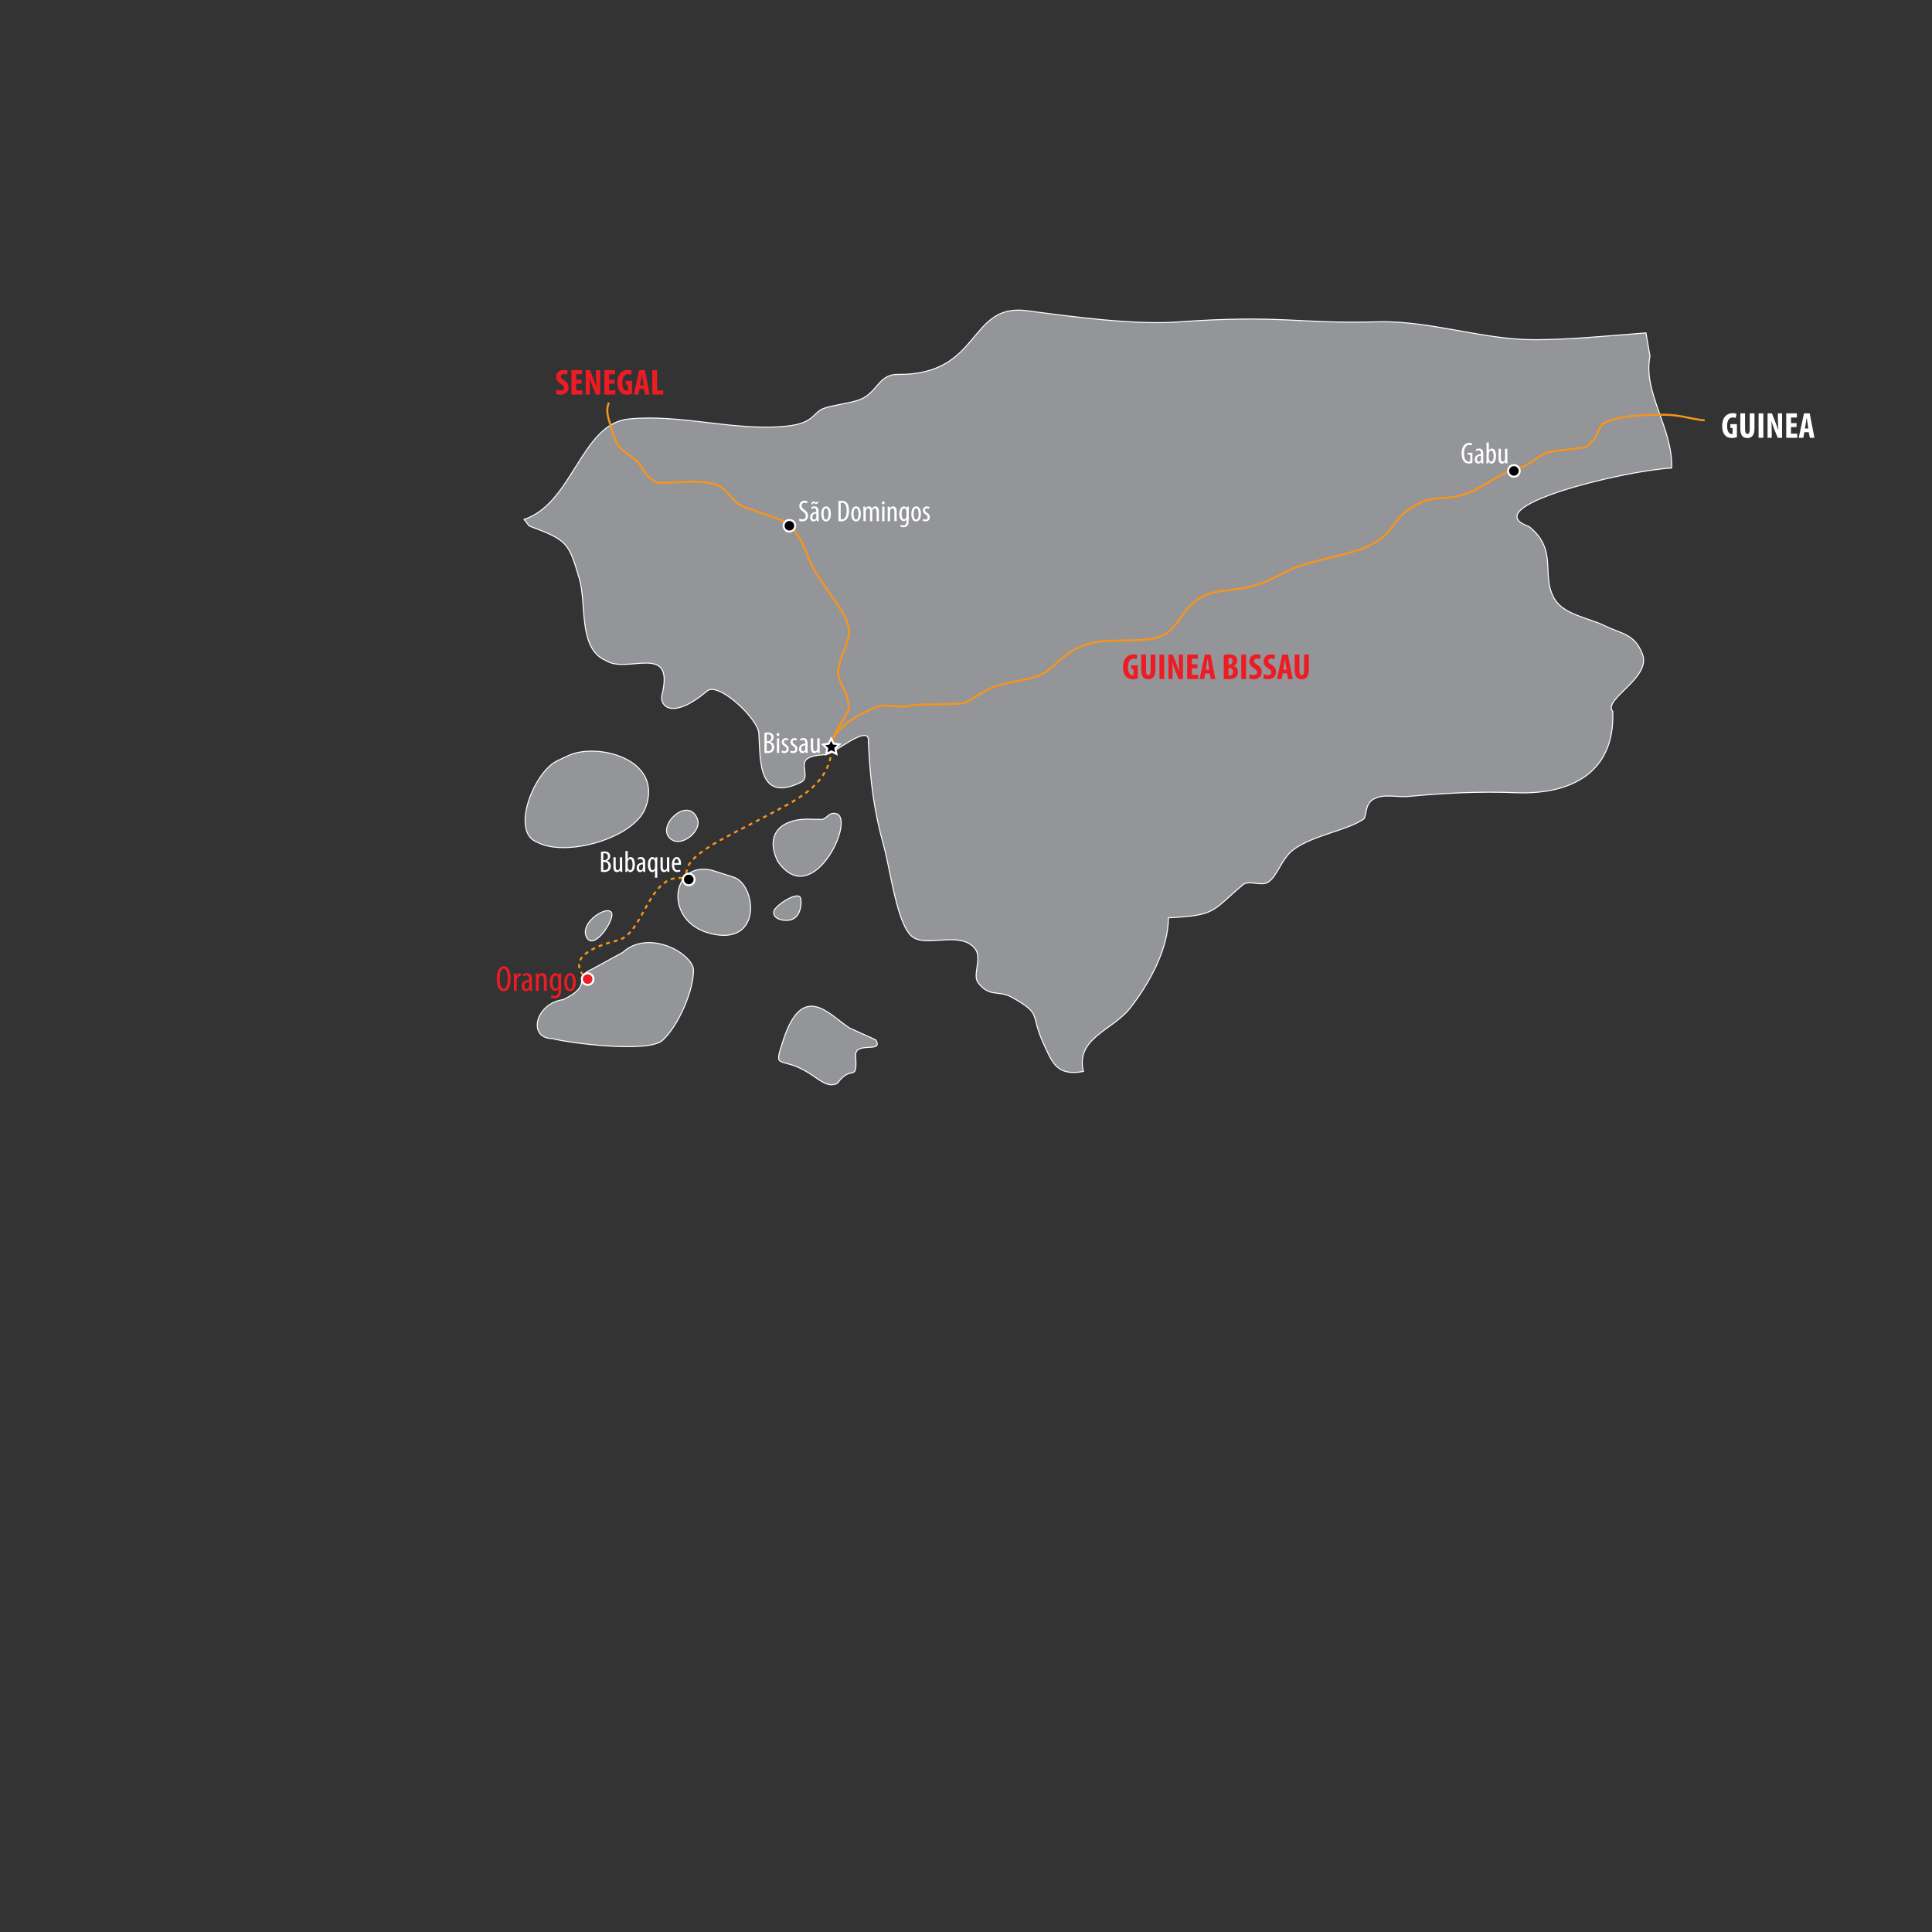 <?xml version="1.0" encoding="utf-8"?>
<!-- Generator: Adobe Illustrator 15.0.0, SVG Export Plug-In . SVG Version: 6.00 Build 0)  -->
<!DOCTYPE svg PUBLIC "-//W3C//DTD SVG 1.1//EN" "http://www.w3.org/Graphics/SVG/1.1/DTD/svg11.dtd">
<svg version="1.1" id="Layer_1" xmlns="http://www.w3.org/2000/svg" xmlns:xlink="http://www.w3.org/1999/xlink" x="0px" y="0px"
	 width="960px" height="960px" viewBox="0 0 960 960" enable-background="new 0 0 960 960" xml:space="preserve">
<rect x="0" y="0" width="960" height="960" fill="#333333" stroke="none"/>
<g id="MAP">
	<g id="RGB_MAP">
		<path id="RGB_5_" fill="#939598" stroke="#FFFFFF" stroke-width="0.5" stroke-linecap="round" d="M277.055,377.953
			c-11.688,5.336-23.754,35.625-9.992,40.609c14.363,7.512,48.109-2.07,53.727-17.285c9.117-24.688-25.301-32.699-39.047-25.516
			L277.055,377.953z"/>
		<path id="RGB_4_" fill="#939598" stroke="#FFFFFF" stroke-width="0.5" stroke-linecap="round" d="M353.93,432.48
			c-20.305-5.156-24.785,25.387-0.879,31.395c26.199,6.59,22.762-24.832,11.191-28.113L353.93,432.48z"/>
		<path id="RGB_3_" fill="#939598" stroke="#FFFFFF" stroke-width="0.5" stroke-linecap="round" d="M293.93,481.699
			c-9.844,4.219,1.406,7.5-14.062,15c-14.062,1.875-17.812,19.379-5.375,19.363c7.551,2.156,47.621,7.324,54.727,0.879
			c7.852-7.117,15.879-25.473,15.336-35.711c-2.219-8.758-22.969-19.219-35.156-7.969L293.93,481.699z"/>
		<path id="RGB_2_" fill="#939598" stroke="#FFFFFF" stroke-width="0.5" stroke-linecap="round" d="M422.051,510.766
			c-9.996-6.559-23.121-23.441-32.812,5.938c-5.309,16.09-1.895,7.316,12.812,16.562c5.332,3.348,9.375,7.5,14.062,5
			c7.309-10.008,9.812,0.531,9.066-13.75c-0.395-7.395,14.078-0.832,9.996-7.812L422.051,510.766z"/>
		<path id="RGB_1_" fill="#939598" stroke="#FFFFFF" stroke-width="0.5" stroke-linecap="round" d="M400.496,407.016
			c-12.027,0.312-20.633,7.184-14.07,20.934c17.879,26.02,40.629-24.684,27.824-23.773c-2.152-0.402-3.668,2.758-5.945,2.992
			L400.496,407.016z"/>
		<path id="RBG" fill="#939598" stroke="#FFFFFF" stroke-width="0.5" stroke-linecap="round" d="M817.875,165.41
			c-19.035,1.508-37.719,3.297-54.727,3.398c-26.074,0.152-52.516-9.637-78.633-8.906c-40.012,1.117-47.152-3.668-99.652,0.082
			c-21.488,1.531-52.691-2.691-74.488-5.59c-29.633-3.941-22.457,32.066-64.219,31.641C435.992,185.934,436.094,195.93,426,199
			c-4.98,1.512-10.746,2.113-15.828,3.633c-6.586,1.957-4.84,7.508-18.859,9.051c-25.746,2.844-52.809-6.098-78.867-3.508
			c-23.672,2.352-27.773,41.844-52.031,49.93l2.578,3.281c18.91,7,19.586,8.152,24.875,26.207
			c3.785,12.875-0.766,34.707,13.254,40.672c10.629,6.875,34.379-9.375,27.773,17.219c-1.215,5.281,5.039,12.465,22.258-1.926
			c5.281-5.609,26.215,14.082,25.938,21.238c0.746,12.973-0.52,34.449,21.035,23.84c4.438-2.18-0.836-9.234,3.066-11.648
			c4.066-2.512,8.359-1.199,11.801-3c5.508-2.879,19.379-13.848,18.473-5.426c1.066,20.844,2.715,33.793,7.777,52.199
			c3.312,12.035,6.594,39.824,14.539,45.043c7.234,4.754,23.387-3.254,30.594,5.449c3.938,4.746-1.391,13.195,1.656,17.094
			c5.887,7.555,10.004,3.344,16.996,7.32c15.039,8.547,8.621,7.902,15.383,22.637c4.344,9.465,6.531,16.633,19.93,14.094
			c-4.008-16.598,14.473-20.301,23.289-31.586c9.48-12.117,18.957-29.359,18.941-44.762c23.941-1.234,21.254-3.105,37.031-16.422
			c2.98-2.512,9.125,0.961,12.57-1.305c4.633-3.047,6.691-11.953,12.758-16.305c9.93-7.125,26.059-9.254,34.523-14.914
			c1.848-1.227,0.367-7.312,4.988-9.973c5.09-2.934,11.715-0.852,17.25-1.375c17.461-1.648,35.602-2.609,53.246-1.871
			c26.391,1.105,49.57-8.875,48.457-40.355c-5.285-5.895,19.25-16.664,14.766-28.43c-3.91-10.277-10.438-10.086-18.801-14.188
			c-8.035-3.941-20.266-5.465-24.918-13.285c-6.965-11.719,2.031-24.246-12.656-35.988c-27.426-9.629,46.34-27.734,70.863-29.082
			c0.629-19.914-14.43-37.492-10.781-55.547L817.875,165.41z"/>
		<path id="RGB_8_" fill="#939598" stroke="#FFFFFF" stroke-width="0.5" stroke-linecap="round" d="M334.227,417.504
			c5.223,2.898,14.582-4.734,12.297-10.586C341.711,394.598,324.273,411.957,334.227,417.504z"/>
		<path id="RGB_7_" fill="#939598" stroke="#FFFFFF" stroke-width="0.5" stroke-linecap="round" d="M291.426,465.613
			c3.574,7.094,13.434-7.797,12.59-11.652C302.895,448.891,287.676,458.129,291.426,465.613z"/>
		<path id="RGB_6_" fill="#939598" stroke="#FFFFFF" stroke-width="0.5" stroke-linecap="round" d="M384.5,452.855
			c-0.762,4.215,6.051,5.172,8.996,4.035c3.809-1.461,4.965-6.488,4.422-10.273C397.246,441.93,385.027,449.934,384.5,452.855z"/>
	</g>
</g>
<g id="PAT">
	<g>
		<g>
			<path fill="none" stroke="#F7941E" stroke-linejoin="round" d="M413.461,369.199c0,0.337-0.004,0.671-0.014,1.002"/>
			<path fill="none" stroke="#F7941E" stroke-linejoin="round" stroke-dasharray="2.028,2.028" d="M413.333,372.226
				c-1.603,18.44-17.919,25.352-32.902,33.411c-19.54,10.511-41.45,19.502-39.146,29.49"/>
			<path fill="none" stroke="#F7941E" stroke-linejoin="round" d="M341.583,436.093c0.116,0.301,0.255,0.604,0.417,0.907
				c-0.326-0.104-0.648-0.198-0.964-0.281"/>
			<path fill="none" stroke="#F7941E" stroke-linejoin="round" stroke-dasharray="1.966,1.966" d="M339.106,436.335
				c-16.835-2.238-19.213,27.663-32.083,30.91c-7.79,1.965-26.071,7.222-16.642,18.077"/>
			<path fill="none" stroke="#F7941E" stroke-linejoin="round" d="M291.041,486.044c0.224,0.232,0.46,0.468,0.709,0.706"/>
		</g>
	</g>
	<path fill="none" stroke="#F7941E" d="M413.613,367.641c1.809-5.684,8.27-13.367,8.125-15.938
		c-0.625-10.938-6.723-12.656-5.047-20.23c2.438-11.008,8.957-15.457,2.059-27.027c-5.355-8.992-12.285-16.223-16.508-26.129
		c-2.492-5.84-5.539-14.32-11.004-18.117c-4.027-2.793-10.906-4.406-15.746-6.32c-3.617-1.43-6.422-1.617-9.492-4.219
		c-3.09-2.605-4.965-6.289-8.621-8.129c-7.961-3.992-21.656-1.188-30.637-1.707c-5.941-2.496-7.484-7.648-9.992-10.305
		c-3.25-3.441-5.852-3.906-9.211-7.676c-2.141-2.402-3.5-8.496-4.688-12.203c-1.362-4.238-1.466-6.967-0.257-9.597"/>
	<path fill="none" stroke="#F7941E" d="M847.055,208.887c-8.648-0.938-11.559-2.762-20.648-2.812
		c-7.375-0.039-24.32,0.344-30.043,4.621c-1.473,1.098-3.082,6.332-4.621,7.98c-4.789,5.094-2.492,3.059-9.652,4.281
		c-4.395,0.746-9.531,0.75-13.902,2.129c-3.633,1.145-7.852,6.301-15.352,8.176c-8.73,2.184-15.805,9.281-24.844,12.188
		c-13.125,4.219-15.922-0.953-29.02,8.445c-5.566,4.008-7.734,10.074-13.094,13.98c-11.852,8.629-32.359,9.074-46.07,15.82
		c-7.125,3.508-11.734,6.348-20.266,8.234c-7.391,1.633-16.957,1.062-23.504,5.246c-11.234,7.184-10.137,18.789-25.531,20.504
		c-16.758,1.867-28.836-2.41-42.938,9.566c-5.477,4.656-7.184,7.238-13.305,9.141c-9.121,2.828-16.461,2.258-25.453,7.34
		c-12.062,6.809-6.445,5.676-20.508,6.254c-7.266,0.301-11.922-0.336-17.812,0.938c-3.836,0.836-9.801-1.012-13.594,0
		c-5.492,1.465-20.156,8.906-23.285,16.723"/>
</g>
<g id="LAK">
</g>
<g id="DOT">
	<path stroke="#FFFFFF" d="M755.13,234.001c0,1.59-1.296,2.879-2.88,2.879c-1.594,0-2.881-1.289-2.881-2.879
		c0-1.588,1.287-2.881,2.881-2.881C753.834,231.12,755.13,232.413,755.13,234.001z"/>
	<path stroke="#FFFFFF" d="M395.13,261.251c0,1.59-1.296,2.879-2.88,2.879c-1.594,0-2.881-1.289-2.881-2.879
		c0-1.588,1.287-2.881,2.881-2.881C393.834,258.37,395.13,259.663,395.13,261.251z"/>
	<path stroke="#FFFFFF" d="M345.13,437.001c0,1.59-1.296,2.879-2.88,2.879c-1.594,0-2.881-1.289-2.881-2.879
		c0-1.588,1.287-2.881,2.881-2.881C343.834,434.12,345.13,435.413,345.13,437.001z"/>
	<path fill="#ED1C24" stroke="#FFFFFF" d="M294.88,486.501c0,1.59-1.296,2.879-2.88,2.879c-1.594,0-2.881-1.289-2.881-2.879
		c0-1.588,1.287-2.881,2.881-2.881C293.584,483.62,294.88,484.913,294.88,486.501z"/>
	<g>
		<polygon points="411.033,371.92 408.978,369.994 411.769,369.546 412.98,367.016 414.266,369.505 417.063,369.868 415.07,371.86 
			415.595,374.616 413.078,373.35 410.599,374.695 		"/>
		<path fill="#FFFFFF" d="M412.997,368.139l0.944,1.829l2.049,0.266l-1.461,1.46l0.385,2.021l-1.845-0.928l-1.82,0.987l0.319-2.037
			l-1.505-1.41l2.043-0.328L412.997,368.139 M412.963,365.894l-0.868,1.812l-0.665,1.387l-1.526,0.245l-2.013,0.323l1.488,1.394
			l1.119,1.048l-0.237,1.515l-0.313,1.998l1.778-0.964l1.361-0.738l1.378,0.693l1.811,0.911l-0.379-1.991l-0.286-1.5l1.086-1.085
			l1.438-1.438l-2.017-0.261l-1.529-0.198l-0.704-1.364L412.963,365.894L412.963,365.894z"/>
	</g>
</g>
<g id="CIT_VIS">
</g>
<g id="CIT">
	<g>
		<rect x="396.594" y="248.605" fill="none" width="364.195" height="85.051"/>
		<path fill="#FFFFFF" d="M397.269,257.654c0.33,0.225,0.945,0.405,1.44,0.405c1.065,0,1.695-0.69,1.695-1.709
			c0-0.93-0.54-1.5-1.335-2.1c-0.81-0.555-1.905-1.5-1.905-2.805c0-1.53,1.065-2.655,2.67-2.655c0.63,0,1.17,0.195,1.41,0.375
			l-0.27,0.99c-0.255-0.18-0.675-0.345-1.2-0.345c-1.005,0-1.47,0.75-1.47,1.44c0,1.005,0.525,1.395,1.485,2.085
			c1.215,0.855,1.755,1.785,1.755,2.91c0,1.74-1.215,2.835-2.835,2.835c-0.69,0-1.41-0.225-1.695-0.435L397.269,257.654z"/>
		<path fill="#FFFFFF" d="M406.764,257.339c0,0.555,0.015,1.185,0.075,1.65h-1.035l-0.075-0.765h-0.045
			c-0.315,0.555-0.825,0.885-1.455,0.885c-0.96,0-1.71-0.81-1.71-2.07c0-1.83,1.455-2.625,3.09-2.64v-0.225
			c0-0.975-0.255-1.635-1.155-1.635c-0.45,0-0.855,0.135-1.2,0.375l-0.255-0.81c0.315-0.225,0.975-0.48,1.695-0.48
			c1.455,0,2.07,0.945,2.07,2.565V257.339z M403.224,250.575c-0.015-0.795,0.315-1.41,0.93-1.41c0.3,0,0.525,0.135,0.735,0.27
			c0.225,0.12,0.39,0.255,0.6,0.255c0.225,0,0.36-0.105,0.375-0.54h0.615c0,0.825-0.3,1.335-0.945,1.335
			c-0.27,0-0.525-0.135-0.735-0.255s-0.375-0.255-0.57-0.255c-0.225,0-0.33,0.21-0.36,0.6H403.224z M405.639,255.225
			c-0.6,0-1.995,0.12-1.995,1.695c0,0.96,0.48,1.29,0.885,1.29c0.51,0,0.93-0.375,1.065-1.095c0.03-0.135,0.045-0.285,0.045-0.42
			V255.225z"/>
		<path fill="#FFFFFF" d="M412.854,255.359c0,2.805-1.29,3.75-2.415,3.75c-1.305,0-2.355-1.185-2.355-3.735
			c0-2.64,1.185-3.75,2.43-3.75C411.819,251.625,412.854,252.839,412.854,255.359z M409.239,255.359c0,1.2,0.21,2.835,1.26,2.835
			c0.99,0,1.2-1.695,1.2-2.835c0-1.11-0.21-2.82-1.23-2.82C409.434,252.54,409.239,254.25,409.239,255.359z"/>
		<path fill="#FFFFFF" d="M416.604,249.03c0.435-0.135,0.975-0.195,1.545-0.195c1.065,0,1.815,0.27,2.37,0.765
			c0.78,0.675,1.365,1.98,1.365,4.095c0,2.31-0.57,3.57-1.215,4.275c-0.66,0.735-1.62,1.08-2.79,1.08
			c-0.465,0-0.945-0.03-1.275-0.105V249.03z M417.744,258.059c0.165,0.03,0.33,0.03,0.435,0.03c1.275,0,2.505-0.93,2.505-4.365
			c0-2.55-0.78-3.945-2.4-3.945c-0.18,0-0.39,0.015-0.54,0.06V258.059z"/>
		<path fill="#FFFFFF" d="M427.748,255.359c0,2.805-1.29,3.75-2.415,3.75c-1.305,0-2.355-1.185-2.355-3.735
			c0-2.64,1.185-3.75,2.43-3.75C426.713,251.625,427.748,252.839,427.748,255.359z M424.133,255.359c0,1.2,0.21,2.835,1.26,2.835
			c0.99,0,1.2-1.695,1.2-2.835c0-1.11-0.21-2.82-1.23-2.82C424.328,252.54,424.133,254.25,424.133,255.359z"/>
		<path fill="#FFFFFF" d="M429.039,253.604c0-0.855-0.045-1.29-0.06-1.875h1.005l0.06,0.9h0.03c0.315-0.585,0.87-1.005,1.635-1.005
			c0.675,0,1.245,0.315,1.515,1.11h0.03c0.195-0.36,0.45-0.66,0.72-0.825c0.285-0.195,0.63-0.285,1.005-0.285
			c0.975,0,1.74,0.705,1.74,2.565v4.8h-1.14v-4.545c0-0.945-0.135-1.86-1.02-1.86c-0.48,0-0.9,0.405-1.065,1.095
			c-0.03,0.18-0.045,0.405-0.045,0.645v4.665h-1.14v-4.755c0-0.795-0.135-1.65-1.005-1.65c-0.48,0-0.945,0.405-1.08,1.185
			c-0.03,0.18-0.045,0.39-0.045,0.615v4.605h-1.14V253.604z"/>
		<path fill="#FFFFFF" d="M439.583,249.854c0,0.45-0.27,0.75-0.705,0.75c-0.375,0-0.66-0.3-0.66-0.75c0-0.45,0.3-0.75,0.675-0.75
			C439.313,249.104,439.583,249.405,439.583,249.854z M438.338,258.989v-7.26h1.155v7.26H438.338z"/>
		<path fill="#FFFFFF" d="M441.098,253.604c0-0.855-0.045-1.29-0.06-1.875h1.005l0.06,0.885h0.03c0.315-0.585,0.9-0.99,1.665-0.99
			c1.005,0,1.755,0.735,1.755,2.49v4.875h-1.155v-4.665c0-0.87-0.165-1.725-1.005-1.725c-0.48,0-0.945,0.405-1.08,1.17
			c-0.045,0.18-0.06,0.405-0.06,0.66v4.56h-1.155V253.604z"/>
		<path fill="#FFFFFF" d="M451.553,258.059c0,1.905-0.24,2.625-0.72,3.165c-0.435,0.48-1.11,0.765-1.935,0.765
			c-0.615,0-1.215-0.15-1.59-0.36l0.27-0.9c0.285,0.15,0.765,0.315,1.35,0.315c0.915,0,1.485-0.57,1.485-2.22v-0.735h-0.03
			c-0.24,0.57-0.78,0.885-1.395,0.885c-1.29,0-2.13-1.455-2.13-3.584c0-2.67,1.215-3.765,2.295-3.765c0.765,0,1.125,0.51,1.35,0.915
			h0.03l0.06-0.81h1.02c-0.015,0.495-0.06,1.14-0.06,2.265V258.059z M450.413,254.234c0-0.18-0.015-0.375-0.06-0.525
			c-0.12-0.495-0.39-1.095-1.05-1.095c-0.84,0-1.29,1.125-1.29,2.729c0,1.845,0.585,2.685,1.29,2.685c0.36,0,0.81-0.165,1.035-1.035
			c0.06-0.225,0.075-0.45,0.075-0.66V254.234z"/>
		<path fill="#FFFFFF" d="M457.613,255.359c0,2.805-1.29,3.75-2.415,3.75c-1.305,0-2.355-1.185-2.355-3.735
			c0-2.64,1.185-3.75,2.43-3.75C456.578,251.625,457.613,252.839,457.613,255.359z M453.998,255.359c0,1.2,0.21,2.835,1.26,2.835
			c0.99,0,1.2-1.695,1.2-2.835c0-1.11-0.21-2.82-1.23-2.82C454.193,252.54,453.998,254.25,453.998,255.359z"/>
		<path fill="#FFFFFF" d="M458.708,257.789c0.255,0.165,0.705,0.375,1.17,0.375c0.645,0,1.065-0.405,1.065-1.05
			c0-0.555-0.195-0.93-0.93-1.425c-0.945-0.6-1.455-1.23-1.455-2.055c0-1.185,0.87-2.01,1.995-2.01c0.57,0,0.99,0.195,1.29,0.375
			l-0.3,0.87c-0.285-0.195-0.585-0.33-0.975-0.33c-0.615,0-0.93,0.45-0.93,0.93c0,0.479,0.18,0.75,0.9,1.245
			c0.84,0.54,1.5,1.2,1.5,2.205c0,1.455-0.99,2.16-2.19,2.16c-0.525,0-1.11-0.165-1.425-0.42L458.708,257.789z"/>
	</g>
	<g>
		<rect x="378.934" y="363.734" fill="none" width="364.191" height="85.051"/>
		<path fill="#FFFFFF" d="M379.849,364.163c0.48-0.12,1.035-0.195,1.68-0.195c0.915,0,1.695,0.195,2.235,0.705
			c0.435,0.405,0.66,1.005,0.66,1.725c0,1.035-0.57,1.845-1.56,2.235v0.045c1.17,0.315,1.875,1.26,1.875,2.58
			c0,0.84-0.27,1.515-0.72,2.01c-0.57,0.645-1.515,0.915-2.67,0.915c-0.735,0-1.185-0.045-1.5-0.105V364.163z M380.988,368.302
			h0.525c0.945,0,1.755-0.72,1.755-1.785c0-0.93-0.435-1.65-1.665-1.65c-0.27,0-0.48,0.03-0.615,0.075V368.302z M380.988,373.207
			c0.135,0.03,0.33,0.06,0.585,0.06c1.185,0,1.965-0.705,1.965-2.01c0-1.395-0.96-2.055-2.04-2.07h-0.51V373.207z"/>
		<path fill="#FFFFFF" d="M387.273,364.987c0,0.45-0.27,0.75-0.705,0.75c-0.375,0-0.66-0.3-0.66-0.75c0-0.45,0.3-0.75,0.675-0.75
			C387.003,364.237,387.273,364.538,387.273,364.987z M386.028,374.122v-7.26h1.155v7.26H386.028z"/>
		<path fill="#FFFFFF" d="M388.593,372.922c0.255,0.165,0.705,0.375,1.17,0.375c0.645,0,1.065-0.405,1.065-1.05
			c0-0.555-0.195-0.93-0.93-1.425c-0.945-0.6-1.455-1.23-1.455-2.055c0-1.185,0.87-2.01,1.995-2.01c0.57,0,0.99,0.195,1.29,0.375
			l-0.3,0.87c-0.285-0.195-0.585-0.33-0.975-0.33c-0.615,0-0.93,0.45-0.93,0.93c0,0.479,0.18,0.75,0.9,1.245
			c0.84,0.54,1.5,1.2,1.5,2.205c0,1.455-0.99,2.16-2.19,2.16c-0.525,0-1.11-0.165-1.425-0.42L388.593,372.922z"/>
		<path fill="#FFFFFF" d="M392.928,372.922c0.255,0.165,0.705,0.375,1.17,0.375c0.645,0,1.065-0.405,1.065-1.05
			c0-0.555-0.195-0.93-0.93-1.425c-0.945-0.6-1.455-1.23-1.455-2.055c0-1.185,0.87-2.01,1.995-2.01c0.57,0,0.99,0.195,1.29,0.375
			l-0.3,0.87c-0.285-0.195-0.585-0.33-0.975-0.33c-0.615,0-0.93,0.45-0.93,0.93c0,0.479,0.18,0.75,0.9,1.245
			c0.84,0.54,1.5,1.2,1.5,2.205c0,1.455-0.99,2.16-2.19,2.16c-0.525,0-1.11-0.165-1.425-0.42L392.928,372.922z"/>
		<path fill="#FFFFFF" d="M401.283,372.472c0,0.555,0.015,1.185,0.075,1.65h-1.035l-0.075-0.765h-0.045
			c-0.315,0.555-0.825,0.885-1.455,0.885c-0.96,0-1.71-0.81-1.71-2.07c0-1.83,1.455-2.625,3.09-2.64v-0.225
			c0-0.975-0.255-1.635-1.155-1.635c-0.45,0-0.855,0.135-1.2,0.375l-0.255-0.81c0.315-0.225,0.975-0.48,1.695-0.48
			c1.455,0,2.07,0.945,2.07,2.565V372.472z M400.158,370.357c-0.6,0-1.995,0.12-1.995,1.695c0,0.96,0.48,1.29,0.885,1.29
			c0.51,0,0.93-0.375,1.065-1.095c0.03-0.135,0.045-0.285,0.045-0.42V370.357z"/>
		<path fill="#FFFFFF" d="M407.268,372.142c0,0.795,0.045,1.44,0.06,1.98h-1.005l-0.09-0.765h-0.03
			c-0.21,0.36-0.765,0.885-1.545,0.885c-1.26,0-1.77-0.99-1.77-2.79v-4.59h1.155v4.425c0,1.14,0.18,1.98,0.975,1.98
			c0.675,0,0.975-0.63,1.035-0.96c0.045-0.195,0.06-0.42,0.06-0.66v-4.785h1.155V372.142z"/>
	</g>
	<g>
		<rect x="297.719" y="422.859" fill="none" width="364.195" height="85.051"/>
		<path fill="#FFFFFF" d="M298.634,423.276c0.48-0.12,1.035-0.195,1.68-0.195c0.915,0,1.695,0.195,2.235,0.705
			c0.435,0.405,0.66,1.005,0.66,1.725c0,1.035-0.57,1.845-1.56,2.235v0.045c1.17,0.315,1.875,1.26,1.875,2.58
			c0,0.84-0.27,1.515-0.72,2.01c-0.57,0.645-1.515,0.915-2.67,0.915c-0.735,0-1.185-0.045-1.5-0.105V423.276z M299.773,427.416
			h0.525c0.945,0,1.755-0.72,1.755-1.785c0-0.93-0.435-1.65-1.665-1.65c-0.27,0-0.48,0.03-0.615,0.075V427.416z M299.773,432.32
			c0.135,0.03,0.33,0.06,0.585,0.06c1.185,0,1.965-0.705,1.965-2.01c0-1.395-0.96-2.055-2.04-2.07h-0.51V432.32z"/>
		<path fill="#FFFFFF" d="M309.163,431.255c0,0.795,0.045,1.44,0.06,1.98h-1.005l-0.09-0.765h-0.03
			c-0.21,0.36-0.765,0.885-1.545,0.885c-1.26,0-1.77-0.99-1.77-2.79v-4.59h1.155v4.425c0,1.14,0.18,1.98,0.975,1.98
			c0.675,0,0.975-0.63,1.035-0.96c0.045-0.195,0.06-0.42,0.06-0.66v-4.785h1.155V431.255z"/>
		<path fill="#FFFFFF" d="M310.768,422.856h1.14v3.99h0.03c0.375-0.72,0.915-0.975,1.545-0.975c1.14,0,1.98,1.29,1.98,3.675
			c0,2.61-1.08,3.81-2.205,3.81c-0.765,0-1.155-0.45-1.44-1.065h-0.06l-0.075,0.945h-0.975c0.015-0.42,0.06-1.245,0.06-1.74V422.856
			z M311.908,430.686c0,0.165,0.015,0.315,0.045,0.45c0.27,1.065,0.765,1.26,1.095,1.26c0.93,0,1.26-1.26,1.26-2.805
			c0-1.455-0.345-2.729-1.29-2.729c-0.54,0-0.975,0.66-1.08,1.29c-0.015,0.165-0.03,0.33-0.03,0.495V430.686z"/>
		<path fill="#FFFFFF" d="M320.593,431.585c0,0.555,0.015,1.185,0.075,1.65h-1.035l-0.075-0.765h-0.045
			c-0.315,0.555-0.825,0.885-1.455,0.885c-0.96,0-1.71-0.81-1.71-2.07c0-1.83,1.455-2.625,3.09-2.64v-0.225
			c0-0.975-0.255-1.635-1.155-1.635c-0.45,0-0.855,0.135-1.2,0.375l-0.255-0.81c0.315-0.225,0.975-0.48,1.695-0.48
			c1.455,0,2.07,0.945,2.07,2.565V431.585z M319.468,429.471c-0.6,0-1.995,0.12-1.995,1.695c0,0.96,0.48,1.29,0.885,1.29
			c0.51,0,0.93-0.375,1.065-1.095c0.03-0.135,0.045-0.285,0.045-0.42V429.471z"/>
		<path fill="#FFFFFF" d="M325.453,432.485h-0.045c-0.24,0.495-0.75,0.87-1.41,0.87c-1.155,0-2.085-1.275-2.085-3.66
			c0-2.565,1.065-3.825,2.28-3.825c0.45,0,1.005,0.21,1.35,0.945l0.03,0.015l0.06-0.855h1.02c-0.015,0.495-0.06,1.155-0.06,2.265
			v7.875h-1.14V432.485z M325.453,428.69c0-0.15-0.015-0.33-0.03-0.48c-0.09-0.75-0.54-1.35-1.065-1.35
			c-0.945,0-1.29,1.26-1.29,2.775c0,1.53,0.375,2.76,1.275,2.76c0.345,0,0.81-0.21,1.05-1.2c0.045-0.195,0.06-0.42,0.06-0.615
			V428.69z"/>
		<path fill="#FFFFFF" d="M332.562,431.255c0,0.795,0.045,1.44,0.06,1.98h-1.005l-0.09-0.765h-0.03
			c-0.21,0.36-0.765,0.885-1.545,0.885c-1.26,0-1.77-0.99-1.77-2.79v-4.59h1.155v4.425c0,1.14,0.18,1.98,0.975,1.98
			c0.675,0,0.975-0.63,1.035-0.96c0.045-0.195,0.06-0.42,0.06-0.66v-4.785h1.155V431.255z"/>
		<path fill="#FFFFFF" d="M334.993,429.71c0,2.235,0.885,2.7,1.71,2.7c0.51,0,0.915-0.12,1.2-0.27l0.195,0.84
			c-0.405,0.21-1.02,0.345-1.605,0.345c-1.74,0-2.64-1.425-2.64-3.645c0-2.34,1.005-3.81,2.46-3.81c1.47,0,2.07,1.56,2.07,3.18
			c0,0.285-0.015,0.48-0.03,0.66H334.993z M337.272,428.855c0.015-1.44-0.525-2.085-1.08-2.085c-0.765,0-1.14,1.095-1.185,2.085
			H337.272z"/>
	</g>
	<g>
		<rect x="725.777" y="219.859" fill="none" width="364.195" height="85.051"/>
		<path fill="#FFFFFF" d="M731.643,229.992c-0.421,0.18-1.155,0.345-1.785,0.345c-0.885,0-1.71-0.24-2.385-0.975
			c-0.735-0.78-1.23-2.175-1.215-4.035c0.015-3.945,2.024-5.28,3.81-5.28c0.63,0,1.125,0.12,1.425,0.285l-0.255,0.99
			c-0.271-0.135-0.615-0.24-1.155-0.24c-1.26,0-2.625,1.005-2.625,4.14c0,3.12,1.186,4.125,2.4,4.125c0.39,0,0.614-0.06,0.705-0.12
			v-3.3h-1.306v-0.96h2.386V229.992z"/>
		<path fill="#FFFFFF" d="M737.027,228.597c0,0.555,0.015,1.185,0.075,1.65h-1.035l-0.075-0.765h-0.045
			c-0.314,0.555-0.825,0.885-1.455,0.885c-0.96,0-1.71-0.81-1.71-2.07c0-1.83,1.455-2.625,3.09-2.64v-0.225
			c0-0.975-0.255-1.635-1.154-1.635c-0.45,0-0.855,0.135-1.2,0.375l-0.255-0.81c0.314-0.225,0.975-0.48,1.694-0.48
			c1.455,0,2.07,0.945,2.07,2.565V228.597z M735.902,226.482c-0.6,0-1.995,0.12-1.995,1.695c0,0.96,0.48,1.29,0.886,1.29
			c0.51,0,0.93-0.375,1.064-1.095c0.03-0.135,0.045-0.285,0.045-0.42V226.482z"/>
		<path fill="#FFFFFF" d="M738.647,219.868h1.14v3.99h0.03c0.375-0.72,0.915-0.975,1.545-0.975c1.14,0,1.98,1.29,1.98,3.675
			c0,2.61-1.08,3.81-2.205,3.81c-0.766,0-1.155-0.45-1.44-1.065h-0.06l-0.075,0.945h-0.975c0.015-0.42,0.06-1.245,0.06-1.74V219.868
			z M739.787,227.697c0,0.165,0.016,0.315,0.045,0.45c0.271,1.065,0.766,1.26,1.096,1.26c0.93,0,1.26-1.26,1.26-2.805
			c0-1.455-0.345-2.729-1.29-2.729c-0.54,0-0.975,0.66-1.08,1.29c-0.015,0.165-0.03,0.33-0.03,0.495V227.697z"/>
		<path fill="#FFFFFF" d="M748.997,228.267c0,0.795,0.045,1.44,0.06,1.98h-1.005l-0.09-0.765h-0.03
			c-0.21,0.36-0.765,0.885-1.545,0.885c-1.26,0-1.77-0.99-1.77-2.79v-4.59h1.154v4.425c0,1.14,0.181,1.98,0.976,1.98
			c0.675,0,0.975-0.63,1.035-0.96c0.045-0.195,0.06-0.42,0.06-0.66v-4.785h1.155V228.267z"/>
	</g>
	<g>
		<rect x="275.787" y="183.581" fill="none" width="97.119" height="22.68"/>
		<path fill="#ED1C24" d="M276.561,193.623c0.486,0.27,1.332,0.468,1.998,0.468c1.099,0,1.657-0.576,1.657-1.368
			c0-0.882-0.541-1.314-1.566-1.98c-1.657-1.008-2.287-2.287-2.287-3.385c0-1.944,1.297-3.565,3.817-3.565
			c0.81,0,1.566,0.216,1.908,0.432l-0.378,2.035c-0.342-0.216-0.864-0.414-1.53-0.414c-1.009,0-1.495,0.612-1.495,1.26
			c0,0.72,0.36,1.098,1.657,1.891c1.62,0.972,2.196,2.197,2.196,3.475c0,2.214-1.639,3.673-3.997,3.673
			c-0.973,0-1.908-0.252-2.323-0.486L276.561,193.623z"/>
		<path fill="#ED1C24" d="M289.037,190.706h-2.755v3.277h3.114v2.053h-5.474V183.9h5.276v2.053h-2.917v2.791h2.755V190.706z"/>
		<path fill="#ED1C24" d="M291.014,196.036V183.9h2.161l1.872,4.753c0.379,0.937,0.955,2.503,1.297,3.547h0.036
			c-0.072-1.279-0.234-3.385-0.234-5.618V183.9h2.07v12.136h-2.16l-1.854-4.609c-0.414-1.026-0.954-2.575-1.242-3.655h-0.036
			c0.072,1.225,0.162,3.097,0.162,5.546v2.719H291.014z"/>
		<path fill="#ED1C24" d="M305.417,190.706h-2.755v3.277h3.114v2.053h-5.474V183.9h5.276v2.053h-2.917v2.791h2.755V190.706z"/>
		<path fill="#ED1C24" d="M314.128,195.711c-0.522,0.216-1.62,0.432-2.503,0.432c-1.404,0-2.467-0.396-3.259-1.206
			c-1.044-1.008-1.603-2.809-1.566-4.897c0.054-4.412,2.557-6.248,5.168-6.248c0.918,0,1.584,0.18,1.962,0.36l-0.396,2.034
			c-0.36-0.18-0.811-0.27-1.387-0.27c-1.621,0-2.899,1.099-2.899,4.25c0,2.917,1.135,3.979,2.251,3.979
			c0.216,0,0.378-0.018,0.469-0.054v-2.935h-1.099v-1.927h3.259V195.711z"/>
		<path fill="#ED1C24" d="M317.817,193.263l-0.54,2.773h-2.287l2.629-12.136h2.827l2.358,12.136h-2.286l-0.522-2.773H317.817z
			 M319.78,191.426l-0.396-2.539c-0.126-0.738-0.288-1.963-0.396-2.755h-0.055c-0.126,0.81-0.306,2.053-0.432,2.755l-0.45,2.539
			H319.78z"/>
		<path fill="#ED1C24" d="M324.134,183.9h2.359v10.137h3.097v1.999h-5.456V183.9z"/>
	</g>
	<g>
		<rect x="855.287" y="205.081" fill="none" width="97.119" height="22.68"/>
		<path fill="#FFFFFF" d="M863.064,217.211c-0.521,0.216-1.619,0.432-2.502,0.432c-1.404,0-2.467-0.396-3.26-1.206
			c-1.043-1.008-1.602-2.809-1.566-4.897c0.055-4.412,2.557-6.248,5.168-6.248c0.918,0,1.584,0.18,1.963,0.36l-0.396,2.034
			c-0.359-0.18-0.811-0.27-1.387-0.27c-1.619,0-2.898,1.099-2.898,4.25c0,2.917,1.135,3.979,2.25,3.979
			c0.217,0,0.379-0.018,0.469-0.054v-2.935h-1.098v-1.927h3.258V217.211z"/>
		<path fill="#FFFFFF" d="M867.113,205.4v7.886c0,1.783,0.523,2.323,1.152,2.323c0.686,0,1.17-0.486,1.17-2.323V205.4h2.359v7.472
			c0,3.115-1.188,4.808-3.512,4.808c-2.537,0-3.527-1.747-3.527-4.79v-7.49H867.113z"/>
		<path fill="#FFFFFF" d="M876.186,205.4v12.136h-2.359V205.4H876.186z"/>
		<path fill="#FFFFFF" d="M878.291,217.536V205.4h2.16l1.873,4.753c0.379,0.937,0.955,2.503,1.297,3.547h0.035
			c-0.072-1.279-0.234-3.385-0.234-5.618V205.4h2.07v12.136h-2.16l-1.854-4.609c-0.414-1.026-0.955-2.575-1.242-3.655h-0.037
			c0.072,1.225,0.162,3.097,0.162,5.546v2.719H878.291z"/>
		<path fill="#FFFFFF" d="M892.693,212.206h-2.756v3.277h3.115v2.053h-5.475V205.4h5.277v2.053h-2.918v2.791h2.756V212.206z"/>
		<path fill="#FFFFFF" d="M896.598,214.763l-0.541,2.773h-2.285l2.627-12.136h2.828l2.357,12.136h-2.285l-0.523-2.773H896.598z
			 M898.561,212.926l-0.396-2.539c-0.127-0.738-0.289-1.963-0.396-2.755h-0.055c-0.125,0.81-0.305,2.053-0.432,2.755l-0.449,2.539
			H898.561z"/>
	</g>
	<g>
		<rect x="246.26" y="479.939" fill="none" width="50.074" height="20.395"/>
		<path fill="#ED1C24" d="M253.714,486.236c0,4.556-1.548,6.303-3.511,6.303c-2.017,0-3.367-2.143-3.367-6.23
			c0-4.016,1.458-6.194,3.565-6.194C252.472,480.115,253.714,482.365,253.714,486.236z M248.276,486.326
			c0,2.504,0.486,4.988,2.035,4.988s1.962-2.646,1.962-5.023c0-2.27-0.414-4.951-1.98-4.951
			C248.763,481.34,248.276,483.859,248.276,486.326z"/>
		<path fill="#ED1C24" d="M255.35,485.931c0-0.738-0.054-1.603-0.072-2.251h1.242l0.072,1.387h0.036
			c0.288-0.828,1.026-1.513,1.837-1.513c0.108,0,0.198,0,0.288,0.019v1.404c-0.09,0-0.18,0-0.288,0
			c-0.882,0-1.531,0.811-1.675,1.801c-0.036,0.233-0.054,0.504-0.054,0.791v4.826h-1.387V485.931z"/>
		<path fill="#ED1C24" d="M264.315,490.414c0,0.666,0.018,1.422,0.09,1.98h-1.243l-0.09-0.918h-0.054
			c-0.378,0.666-0.99,1.062-1.746,1.062c-1.152,0-2.053-0.973-2.053-2.485c0-2.196,1.747-3.151,3.709-3.169v-0.27
			c0-1.171-0.306-1.963-1.386-1.963c-0.541,0-1.026,0.162-1.44,0.45l-0.306-0.973c0.378-0.271,1.17-0.576,2.035-0.576
			c1.747,0,2.484,1.134,2.484,3.079V490.414z M262.965,487.875c-0.72,0-2.395,0.145-2.395,2.035c0,1.152,0.576,1.549,1.062,1.549
			c0.612,0,1.116-0.451,1.278-1.314c0.036-0.162,0.054-0.343,0.054-0.505V487.875z"/>
		<path fill="#ED1C24" d="M266.275,485.931c0-1.026-0.054-1.548-0.072-2.251h1.206l0.072,1.062h0.036
			c0.378-0.702,1.08-1.188,1.999-1.188c1.206,0,2.106,0.882,2.106,2.989v5.852h-1.386v-5.6c0-1.045-0.198-2.07-1.207-2.07
			c-0.576,0-1.134,0.486-1.296,1.404c-0.054,0.216-0.072,0.486-0.072,0.792v5.474h-1.387V485.931z"/>
		<path fill="#ED1C24" d="M278.823,491.278c0,2.286-0.288,3.151-0.864,3.799c-0.522,0.576-1.333,0.919-2.323,0.919
			c-0.738,0-1.458-0.181-1.909-0.433l0.324-1.081c0.342,0.181,0.918,0.379,1.621,0.379c1.098,0,1.782-0.684,1.782-2.665v-0.882
			h-0.036c-0.288,0.684-0.937,1.062-1.675,1.062c-1.548,0-2.557-1.747-2.557-4.304c0-3.205,1.458-4.52,2.755-4.52
			c0.918,0,1.35,0.612,1.62,1.099h0.036l0.072-0.973h1.224c-0.018,0.594-0.072,1.369-0.072,2.719V491.278z M277.455,486.688
			c0-0.217-0.018-0.451-0.072-0.631c-0.144-0.594-0.468-1.314-1.261-1.314c-1.008,0-1.548,1.351-1.548,3.277
			c0,2.215,0.702,3.223,1.548,3.223c0.433,0,0.973-0.198,1.243-1.242c0.072-0.27,0.09-0.541,0.09-0.793V486.688z"/>
		<path fill="#ED1C24" d="M286.095,488.037c0,3.367-1.548,4.502-2.899,4.502c-1.566,0-2.827-1.423-2.827-4.484
			c0-3.168,1.422-4.501,2.917-4.501C284.853,483.554,286.095,485.012,286.095,488.037z M281.755,488.037
			c0,1.44,0.252,3.403,1.513,3.403c1.188,0,1.44-2.034,1.44-3.403c0-1.332-0.252-3.385-1.477-3.385
			C281.99,484.652,281.755,486.705,281.755,488.037z"/>
	</g>
	<g>
		<rect x="557.594" y="324.94" fill="none" width="98.74" height="20.395"/>
		<path fill="#ED1C24" d="M565.372,337.071c-0.522,0.216-1.62,0.432-2.503,0.432c-1.404,0-2.467-0.396-3.259-1.206
			c-1.044-1.008-1.603-2.809-1.566-4.897c0.054-4.412,2.557-6.248,5.167-6.248c0.919,0,1.585,0.18,1.963,0.36l-0.396,2.035
			c-0.359-0.18-0.81-0.27-1.386-0.27c-1.62,0-2.899,1.099-2.899,4.25c0,2.917,1.135,3.979,2.251,3.979
			c0.216,0,0.378-0.018,0.468-0.054v-2.935h-1.098v-1.927h3.259V337.071z"/>
		<path fill="#ED1C24" d="M569.42,325.26v7.887c0,1.782,0.522,2.322,1.152,2.322c0.685,0,1.171-0.486,1.171-2.322v-7.887h2.358
			v7.472c0,3.115-1.188,4.808-3.511,4.808c-2.539,0-3.529-1.747-3.529-4.79v-7.49H569.42z"/>
		<path fill="#ED1C24" d="M578.492,325.26v12.136h-2.358V325.26H578.492z"/>
		<path fill="#ED1C24" d="M580.598,337.396V325.26h2.16l1.873,4.753c0.378,0.937,0.954,2.503,1.297,3.547h0.035
			c-0.072-1.278-0.234-3.385-0.234-5.618v-2.683h2.071v12.136h-2.161l-1.854-4.609c-0.415-1.026-0.955-2.575-1.243-3.655h-0.036
			c0.072,1.225,0.162,3.097,0.162,5.546v2.719H580.598z"/>
		<path fill="#ED1C24" d="M594.998,332.066h-2.754v3.277h3.115v2.053h-5.475V325.26h5.275v2.053h-2.916v2.791h2.754V332.066z"/>
		<path fill="#ED1C24" d="M598.903,334.623l-0.54,2.773h-2.287l2.629-12.136h2.827l2.358,12.136h-2.286l-0.522-2.773H598.903z
			 M600.866,332.786l-0.396-2.539c-0.126-0.738-0.288-1.963-0.396-2.755h-0.055c-0.126,0.81-0.306,2.052-0.432,2.755l-0.45,2.539
			H600.866z"/>
		<path fill="#ED1C24" d="M608.082,325.44c0.721-0.162,1.675-0.234,2.684-0.234c1.134,0,2.232,0.144,3.078,0.864
			c0.648,0.54,0.918,1.35,0.918,2.196c0,1.081-0.558,2.125-1.746,2.647v0.072c1.404,0.396,2.143,1.549,2.143,2.899
			c0,0.991-0.324,1.783-0.9,2.377c-0.72,0.792-1.944,1.224-3.979,1.224c-0.9,0-1.656-0.054-2.197-0.144V325.44z M610.441,330.248
			h0.504c0.846,0,1.494-0.72,1.494-1.71c0-0.882-0.414-1.567-1.368-1.567c-0.271,0-0.486,0.018-0.63,0.072V330.248z
			 M610.441,335.631c0.144,0.036,0.324,0.036,0.521,0.036c0.973,0,1.747-0.594,1.747-1.818c0-1.225-0.829-1.854-1.765-1.854h-0.504
			V335.631z"/>
		<path fill="#ED1C24" d="M619.135,325.26v12.136h-2.358V325.26H619.135z"/>
		<path fill="#ED1C24" d="M620.971,334.983c0.485,0.27,1.332,0.468,1.998,0.468c1.098,0,1.656-0.576,1.656-1.369
			c0-0.882-0.54-1.314-1.566-1.98c-1.656-1.008-2.287-2.287-2.287-3.385c0-1.944,1.297-3.565,3.817-3.565
			c0.811,0,1.567,0.216,1.909,0.432l-0.379,2.035c-0.342-0.216-0.863-0.414-1.53-0.414c-1.008,0-1.494,0.612-1.494,1.26
			c0,0.72,0.36,1.098,1.656,1.891c1.62,0.972,2.196,2.197,2.196,3.475c0,2.214-1.638,3.673-3.996,3.673
			c-0.973,0-1.909-0.252-2.323-0.486L620.971,334.983z"/>
		<path fill="#ED1C24" d="M628.062,334.983c0.485,0.27,1.332,0.468,1.998,0.468c1.098,0,1.656-0.576,1.656-1.369
			c0-0.882-0.54-1.314-1.566-1.98c-1.656-1.008-2.287-2.287-2.287-3.385c0-1.944,1.297-3.565,3.817-3.565
			c0.811,0,1.567,0.216,1.909,0.432l-0.379,2.035c-0.342-0.216-0.863-0.414-1.53-0.414c-1.008,0-1.494,0.612-1.494,1.26
			c0,0.72,0.36,1.098,1.656,1.891c1.62,0.972,2.196,2.197,2.196,3.475c0,2.214-1.638,3.673-3.996,3.673
			c-0.973,0-1.909-0.252-2.323-0.486L628.062,334.983z"/>
		<path fill="#ED1C24" d="M637.35,334.623l-0.539,2.773h-2.287l2.629-12.136h2.826l2.359,12.136h-2.287l-0.521-2.773H637.35z
			 M639.312,332.786l-0.396-2.539c-0.126-0.738-0.288-1.963-0.396-2.755h-0.054c-0.126,0.81-0.307,2.052-0.432,2.755l-0.451,2.539
			H639.312z"/>
		<path fill="#ED1C24" d="M645.666,325.26v7.887c0,1.782,0.521,2.322,1.152,2.322c0.684,0,1.17-0.486,1.17-2.322v-7.887h2.359v7.472
			c0,3.115-1.188,4.808-3.512,4.808c-2.539,0-3.529-1.747-3.529-4.79v-7.49H645.666z"/>
	</g>
</g>
<g id="COUNT">
</g>
</svg>
